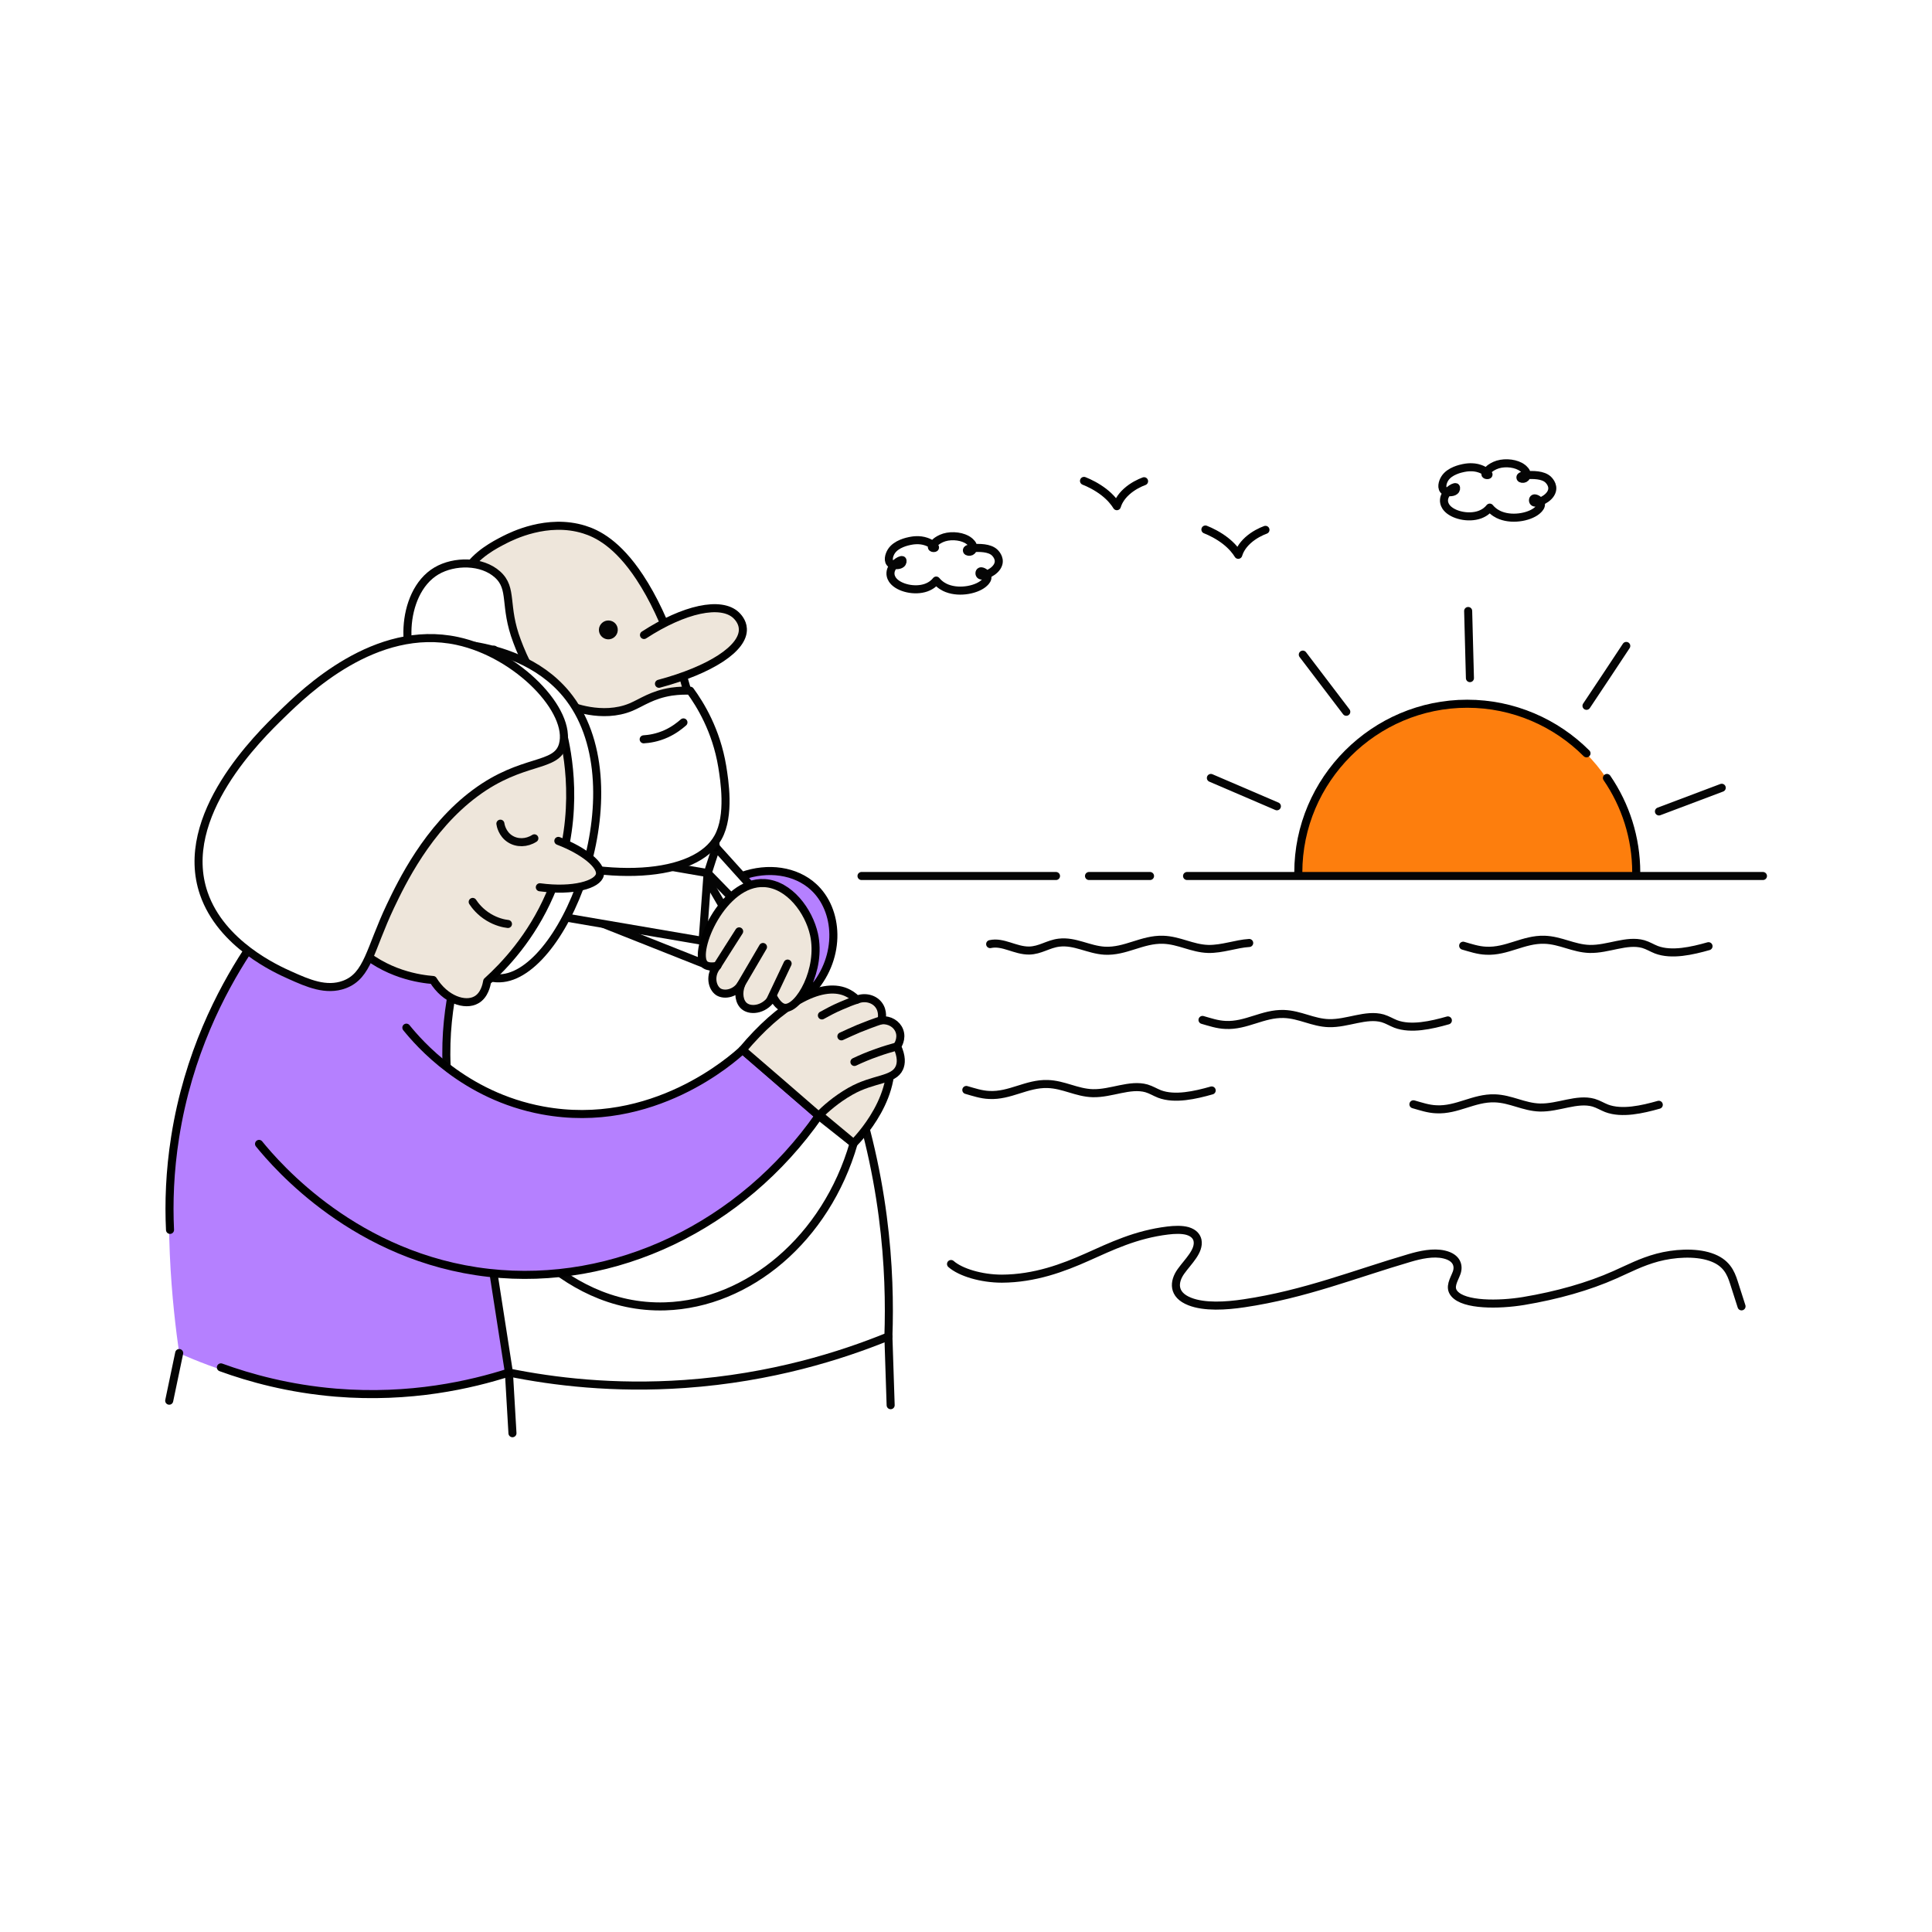 <svg
	id="prepaid-funeral-couple-sunset-svg"
	xmlns="http://www.w3.org/2000/svg"
	viewBox="0 0 120 120"
	role="img"
	aria-label="Illustration of a prepaid funeral couple in a sunset"
>
	<style type="text/css">
		#prepaid-funeral-couple-sunset-svg .st0 {
			fill: #eee6db;
			stroke: #000000;
			stroke-width: 0.5;
			stroke-linecap: round;
			stroke-linejoin: round;
			stroke-miterlimit: 10;
		}
		#prepaid-funeral-couple-sunset-svg .st1 {
			fill: #ffffff;
			stroke: #000000;
			stroke-width: 0.5;
			stroke-linecap: round;
			stroke-linejoin: round;
			stroke-miterlimit: 10;
		}
		#prepaid-funeral-couple-sunset-svg .st2 {
			fill: none;
			stroke: #000000;
			stroke-width: 0.5;
			stroke-linecap: round;
			stroke-linejoin: round;
			stroke-miterlimit: 10;
		}
		#prepaid-funeral-couple-sunset-svg .st3 {
			stroke: #000000;
			stroke-width: 0.5;
			stroke-linecap: round;
			stroke-linejoin: round;
			stroke-miterlimit: 10;
		}
		#prepaid-funeral-couple-sunset-svg .st4 {
			fill: #fd7e0d;
			stroke: #000000;
			stroke-width: 0.5;
			stroke-linecap: round;
			stroke-linejoin: round;
			stroke-miterlimit: 10;
		}
		#prepaid-funeral-couple-sunset-svg .st5 {
			fill: url(#SVGID_1_);
			stroke: #000000;
			stroke-width: 0.5;
			stroke-linecap: round;
			stroke-linejoin: round;
			stroke-miterlimit: 10;
		}

		#prepaid-funeral-couple-sunset-svg .st6 {
			fill: url(#SVGID_00000067227538955877701130000011822262488628156806_);
			stroke: #000000;
			stroke-width: 0.5;
			stroke-linecap: round;
			stroke-linejoin: round;
			stroke-miterlimit: 10;
		}
		#prepaid-funeral-couple-sunset-svg .st7 {
			fill: #b580ff;
		}
		#prepaid-funeral-couple-sunset-svg .st8 {
			fill: none;
			stroke: #fd7e0d;
			stroke-width: 0.5;
			stroke-linecap: round;
			stroke-linejoin: round;
			stroke-miterlimit: 10;
		}
		#prepaid-funeral-couple-sunset-svg .st9 {
			fill: #b580ff;
			stroke: #000000;
			stroke-width: 0.5;
			stroke-linecap: round;
			stroke-linejoin: round;
			stroke-miterlimit: 10;
		}
		#prepaid-funeral-couple-sunset-svg .st10 {
			fill: #ffffff;
			stroke: #050505;
			stroke-width: 0.5;
			stroke-linecap: round;
			stroke-linejoin: round;
			stroke-miterlimit: 10;
		}
		#prepaid-funeral-couple-sunset-svg .st11 {
			fill: none;
			stroke: #050505;
			stroke-width: 0.5;
			stroke-linecap: round;
			stroke-linejoin: round;
			stroke-miterlimit: 10;
		}
		#prepaid-funeral-couple-sunset-svg .st12 {
			fill: none;
		}
		#prepaid-funeral-couple-sunset-svg .st13 {
			fill: #050505;
		}
		#prepaid-funeral-couple-sunset-svg .st14 {
			stroke: #000000;
			stroke-width: 0.3;
			stroke-linecap: round;
			stroke-linejoin: round;
			stroke-miterlimit: 10;
		}
		#prepaid-funeral-couple-sunset-svg .st15 {
			fill: #ffffff;
		}
		#prepaid-funeral-couple-sunset-svg .st16 {
			fill: #fd7e0d;
		}
		#prepaid-funeral-couple-sunset-svg .st17 {
			fill: #b480fe;
		}
	</style>
	<g>
		<path
			class="st15"
			d="M31.83,89.02c2.01,0.91,6.19,2.48,11.62,2.15c5.83-0.35,10-2.69,11.87-3.89
		C47.49,87.86,39.66,88.44,31.83,89.02z"
		/>
		<path
			class="st15"
			d="M10.88,87.04c0.08-1,0.16-2,0.25-3c6.83,0.4,13.65,0.81,20.48,1.21c0.07,1.26,0.15,2.51,0.22,3.77
		c-2.32,0.73-6.52,1.72-11.71,1.03C16.02,89.5,12.85,88.11,10.88,87.04z"
		/>
		<path
			class="st10"
			d="M31.83,89.02c-0.07-1.26-0.15-2.51-0.22-3.77c7.86-0.75,15.71-1.49,23.57-2.24c0.05,1.42,0.09,2.85,0.14,4.27
		"
		/>
		<path
			class="st16"
			d="M101.62,54.2H80.65c0.09-5.81,4.75-10.49,10.48-10.49C96.86,43.71,101.53,48.39,101.62,54.2z"
		/>
		<path
			class="st7"
			d="M15.33,59.13c-1.25,1.36-2.63,4.26-3.18,5.78c-0.18,0.49-0.77,2.13-1.18,4.54c-0.96,5.73-0.22,11.95,0.16,14.6
		c2.11,0.95,5.46,2.15,9.74,2.46c4.68,0.34,8.46-0.53,10.74-1.25c0.8-2.06,1.65-5.04,1.75-8.67c0.02-0.8,0.13-5.84-2.07-10.87
		c-0.2-0.47-0.71-1.58-1.45-2.94c-1.09-1.99-2.18-3.57-3.03-4.69c-0.76-0.4-1.52-0.8-2.28-1.2C23.83,56.78,18.1,56.1,15.33,59.13z"
		/>
		<path
			class="st10"
			d="M31.61,85.25c2.76,0.56,6.51,1.02,10.92,0.71c5.4-0.38,9.73-1.76,12.65-2.95c0.14-3.93-0.14-10.22-2.82-17.32
		c-1.85-4.92-4.28-8.68-6.27-11.29c-5.4,0.56-10.8,1.12-16.21,1.68c-0.36,3.72-0.72,7.43-1.08,11.15
		C29.74,73.24,30.68,79.24,31.61,85.25z"
		/>
		<path
			class="st10"
			d="M37.26,57.3c3.56,1.41,7.12,2.82,10.67,4.23c-0.25-1.87-0.49-3.74-0.74-5.61"
		/>
		<path
			class="st10"
			d="M29.89,56.09c-0.38,0.74-4.72,9.62,0.06,17.59c0.67,1.12,4.61,7.68,11.38,7.46
		c5.17-0.17,9.98-4.21,11.69-10.12c-0.72-0.57-1.44-1.14-2.16-1.71"
		/>
		<path
			class="st9"
			d="M46.09,54.41c1.6-0.58,3.33-0.34,4.44,0.68c1.57,1.44,1.73,4.3-0.04,6.35C49.03,59.09,47.56,56.75,46.09,54.41
		z"
		/>
		<path
			class="st10"
			d="M31.67,52.1c-0.59,1.33-1.19,2.66-1.78,3.99c4.58,0.78,9.17,1.57,13.75,2.35c0.1-1.4,0.21-2.81,0.31-4.21
		C39.86,53.52,35.76,52.81,31.67,52.1z"
		/>
		<path
			class="st10"
			d="M43.96,54.23c0.78,0.8,1.55,1.59,2.33,2.39c0.16-0.48,0.32-0.95,0.49-1.43c-0.77-0.85-1.53-1.7-2.3-2.55
		C44.3,53.16,44.13,53.7,43.96,54.23z"
		/>
		<path class="st2" d="M99.81,48.32c1.15,1.68,1.82,3.71,1.82,5.88" />
		<path
			class="st2"
			d="M80.64,54.2c0-5.77,4.72-10.49,10.49-10.49h0c2.88,0,5.51,1.18,7.41,3.08"
		/>
		<g>
			<path
				class="st0"
				d="M31.67,52.1c-0.21-1.15-0.57-3.04-1.14-5.35c-1.56-6.4-3.03-9.03-1.61-11.26c0.69-1.08,1.79-1.64,2.43-1.97
			c0.44-0.22,2.64-1.34,4.93-0.63c0.81,0.25,2.07,0.87,3.45,2.96c3.44,5.19,4.51,14.68,4.73,16.78"
			/>
			<path
				class="st0"
				d="M40,39.44c2.49-1.62,4.79-2.12,5.73-1.22c0.07,0.07,0.39,0.38,0.41,0.83c0.07,1.22-2.03,2.57-5.21,3.42"
			/>
			<path
				class="st10"
				d="M26.44,42.1c-1.57-0.84-1.66-5.26,0.67-6.64c1.11-0.65,2.82-0.65,3.79,0.22c0.99,0.89,0.37,1.93,1.22,4.16
			c0.35,0.92,1.17,3.07,3.16,3.94c0.15,0.06,2.11,0.89,3.91,0.14c0.67-0.28,1.3-0.77,2.51-0.96c0.48-0.07,0.89-0.07,1.17-0.06
			c0.62,0.85,1.62,2.46,1.99,4.71c0.13,0.82,0.5,3.04-0.26,4.4c-1.35,2.46-6.81,2.99-13.23,0.63c-0.35-2.18-0.71-4.35-1.06-6.53
			c0.34,0.01,1.18-0.01,1.62-0.56c0.48-0.61,0.21-1.52-0.16-2.74c-0.19-0.63-0.51-1.49-1.09-2.46C30.52,40.52,27.9,42.88,26.44,42.1
			z"
			/>
			<path
				class="st0"
				d="M30.64,41.77c-0.94-0.73-2.16-0.83-3.06-0.28c-0.71,0.44-1.22,1.28-1.15,2.03c0.12,1.29,1.95,2.57,4.59,2.51"
			/>
		</g>
		<path
			class="st9"
			d="M16.09,71.05c1.1,1.35,6.01,7.08,14.27,8.01c7.84,0.88,15.71-2.91,20.5-9.76c-1.58-1.36-3.16-2.72-4.74-4.09
		c-0.57,0.53-5.58,5.03-12.42,3.76c-4.87-0.9-7.68-4.18-8.46-5.14"
		/>
		<path
			class="st2"
			d="M15.33,59.13c-1.58,2.43-3.64,6.34-4.45,11.49c-0.34,2.15-0.4,4.1-0.32,5.77"
		/>
		<path
			class="st2"
			d="M13.72,84.93c1.81,0.66,4.24,1.33,7.15,1.57c4.62,0.38,8.4-0.5,10.74-1.25"
		/>
		<path
			class="st13"
			d="M38.37,39.16c-0.02,0.32-0.3,0.57-0.62,0.55c-0.32-0.02-0.57-0.3-0.55-0.62c0.02-0.32,0.3-0.57,0.62-0.55
		C38.15,38.56,38.39,38.83,38.37,39.16z"
		/>
		<path class="st2" d="M26.81,58.08c0.52,0.7,1.03,1.39,1.55,2.09" />
		<path
			class="st0"
			d="M53.02,71.01c0.14-0.13,3.1-3.1,2.09-6.16c-0.11-0.34-0.56-1.69-1.62-2.03c-1.46-0.45-3.69,1.14-5.15,4.29
		C49.89,68.41,51.46,69.71,53.02,71.01z"
		/>
		<path class="st10" d="M43.93,54.63c1.28,2.2,2.56,4.39,3.84,6.59" />
		<path
			class="st0"
			d="M46.12,65.21c2.3-2.75,4.83-4.28,6.44-3.58c0.22,0.1,0.45,0.24,0.66,0.46c0.5-0.2,1.06-0.06,1.35,0.32
		c0.31,0.4,0.2,0.9,0.18,0.96c0.5-0.04,0.95,0.23,1.11,0.65c0.19,0.49-0.11,0.93-0.14,0.97c0.3,0.65,0.26,1.07,0.14,1.34
		c-0.36,0.8-1.6,0.63-3.04,1.45c-0.91,0.52-1.56,1.11-1.97,1.52C49.28,67.93,47.7,66.57,46.12,65.21z"
		/>
		<path
			class="st0"
			d="M47.48,54.85c1.55,0.09,2.76,1.74,3.08,3.19c0.48,2.19-0.93,4.61-1.8,4.56c-0.32-0.02-0.57-0.36-0.75-0.71
		c-0.44,0.8-1.34,0.95-1.77,0.61c-0.32-0.25-0.42-0.82-0.2-1.36c-0.35,0.56-1.02,0.7-1.41,0.47c-0.42-0.27-0.57-1.06-0.07-1.62
		c-0.36,0.07-0.67,0.05-0.82-0.12C43.04,59.09,44.88,54.71,47.48,54.85z"
		/>
		<path
			class="st10"
			d="M29.5,40.12c1.41,0.24,3.95,0.91,5.67,2.99c4.56,5.53,0.1,17.16-3.93,17.64c-1.13,0.14-2.08-0.62-2.41-0.89
		C23.45,55.4,29.23,40.78,29.5,40.12z"
		/>
		<path
			class="st0"
			d="M35.01,45.74c0.34,1.49,1.03,5.47-0.86,9.83c-1.15,2.65-2.81,4.4-3.89,5.38c-0.04,0.23-0.17,0.87-0.67,1.15
		c-0.69,0.4-1.93,0-2.69-1.23c-0.75-0.06-2.96-0.33-4.78-2.08c-3.11-2.99-2.13-7.46-2.07-7.71"
		/>
		<path
			class="st0"
			d="M34.68,52.23c1.62,0.62,2.7,1.53,2.58,2.1c-0.13,0.61-1.65,1.06-3.73,0.78"
		/>
		<path
			class="st10"
			d="M28.4,39.81c3.77,0.81,7.15,4.37,6.56,6.46c-0.41,1.44-2.5,0.81-5.43,2.98c-2.98,2.2-4.61,5.63-5.28,7.03
		c-1.28,2.7-1.39,4.32-2.86,4.87c-1.13,0.42-2.27-0.08-3.38-0.58c-0.81-0.36-4.26-1.91-5.35-5.07c-1.66-4.82,3.46-9.79,4.83-11.12
		C18.98,42.93,23.31,38.72,28.4,39.81z"
		/>
		<path
			class="st0"
			d="M51.05,63.07c0.36-0.2,0.75-0.41,1.2-0.6c0.34-0.15,0.67-0.28,0.98-0.38"
		/>
		<path
			class="st0"
			d="M52.26,64.37c0.34-0.16,0.7-0.32,1.07-0.48c0.49-0.2,0.97-0.38,1.43-0.53"
		/>
		<path
			class="st0"
			d="M53.07,65.96c0.42-0.2,0.89-0.4,1.41-0.58c0.44-0.16,0.86-0.28,1.25-0.39"
		/>
		<path class="st0" d="M45.91,57.85c-0.45,0.71-0.91,1.42-1.36,2.14" />
		<path class="st0" d="M47.39,58.82c-0.5,0.85-1,1.71-1.5,2.56" />
		<path class="st0" d="M48.92,59.85c-0.36,0.76-0.72,1.52-1.08,2.28" />
		<path class="st10" d="M10.51,87c0.21-0.99,0.41-1.97,0.62-2.96" />
		<path
			class="st11"
			d="M59.07,78.51c0.59,0.52,1.88,0.91,3.16,0.91c2.04-0.01,3.8-0.67,5.3-1.34c1.5-0.67,3.02-1.41,5-1.65
		c0.41-0.05,0.87-0.07,1.23,0.03c0.4,0.12,0.57,0.35,0.62,0.58c0.13,0.67-0.58,1.3-1.03,1.93s-0.53,1.45,0.55,1.87
		c0.91,0.36,2.24,0.28,3.37,0.11c3.78-0.56,6.91-1.83,10.3-2.82c0.65-0.19,1.45-0.37,2.13-0.21c0.81,0.19,0.93,0.72,0.77,1.15
		c-0.16,0.43-0.48,0.88-0.14,1.28c0.61,0.73,2.76,0.71,4.29,0.46c2.1-0.35,4.04-0.9,5.68-1.63c0.86-0.38,1.64-0.8,2.65-1.07
		s2.33-0.36,3.28-0.04c1,0.33,1.27,0.98,1.46,1.57c0.16,0.5,0.32,1,0.48,1.5"
		/>
		<polyline
			class="st11"
			points="109.5,54.41 103.43,54.41 76.55,54.41 73.73,54.41 	"
		/>
		<line class="st11" x1="67.64" y1="54.41" x2="71.43" y2="54.41" />
		<line class="st11" x1="53.51" y1="54.41" x2="65.59" y2="54.41" />
		<path
			class="st2"
			d="M67.33,29.87c0.33,0.13,0.8,0.36,1.24,0.7c0.41,0.32,0.66,0.64,0.8,0.87c0.06-0.2,0.21-0.55,0.61-0.91
		c0.38-0.34,0.81-0.54,1.08-0.64"
		/>
		<path
			class="st2"
			d="M74.87,32.89c0.33,0.13,0.8,0.36,1.24,0.7c0.41,0.32,0.66,0.64,0.8,0.87c0.06-0.2,0.21-0.55,0.61-0.91
		c0.38-0.34,0.81-0.54,1.08-0.64"
		/>
		<path
			class="st11"
			d="M61.5,58.64c0.8-0.18,1.55,0.41,2.42,0.4c0.69-0.01,1.18-0.41,1.86-0.49c0.98-0.12,1.83,0.44,2.83,0.5
		c1.29,0.07,2.33-0.72,3.63-0.68c1,0.03,1.8,0.54,2.8,0.57c0.87,0.02,1.73-0.32,2.55-0.37"
		/>
		<path
			class="st11"
			d="M90.88,58.74c0.46,0.13,0.92,0.29,1.42,0.31c1.29,0.07,2.33-0.72,3.63-0.68c1,0.03,1.8,0.54,2.8,0.57
		c1.15,0.03,2.31-0.59,3.34-0.3c0.3,0.09,0.53,0.24,0.81,0.35c0.95,0.36,2.22,0.07,3.24-0.22"
		/>
		<path
			class="st11"
			d="M74.69,63.35c0.46,0.13,0.92,0.29,1.42,0.31c1.29,0.07,2.33-0.72,3.63-0.68c1,0.03,1.8,0.54,2.8,0.57
		c1.15,0.03,2.31-0.59,3.34-0.3c0.3,0.09,0.53,0.24,0.81,0.35c0.95,0.36,2.22,0.07,3.24-0.22"
		/>
		<path
			class="st11"
			d="M55.98,35.02c-0.13,0.11-0.45,0.11-0.62,0.01c-0.26-0.16-0.14-0.56,0-0.78c0.3-0.48,1.02-0.62,1.16-0.65
		c0.15-0.03,0.58-0.11,1.01,0.04c0.3,0.1,0.59,0.32,0.54,0.38c-0.02,0.03-0.14,0.03-0.18-0.01c-0.07-0.07,0.15-0.28,0.27-0.38
		c0.07-0.05,0.23-0.17,0.49-0.25c0.5-0.15,1.17-0.07,1.54,0.22c0.04,0.03,0.3,0.23,0.26,0.46c-0.01,0.04-0.04,0.14-0.14,0.19
		c-0.08,0.04-0.23,0.03-0.25-0.04c-0.04-0.1,0.14-0.15,0.28-0.16c0.51-0.04,1.11-0.03,1.43,0.26c0.03,0.03,0.36,0.33,0.24,0.72
		c-0.15,0.5-0.93,0.8-1.11,0.7c-0.09-0.05-0.08-0.21,0-0.24c0.1-0.04,0.36,0.11,0.42,0.29c0.06,0.18-0.1,0.34-0.16,0.4
		c-0.42,0.43-1.52,0.68-2.34,0.36c-0.16-0.06-0.44-0.2-0.67-0.48c-0.11,0.14-0.3,0.32-0.63,0.44c-0.71,0.25-1.67,0.02-2.04-0.43
		c-0.06-0.07-0.19-0.26-0.17-0.5c0.03-0.47,0.61-0.83,0.73-0.78C56.08,34.81,56.07,34.95,55.98,35.02z"
		/>
		<path
			class="st11"
			d="M90.36,30.49c-0.13,0.11-0.45,0.11-0.62,0.01c-0.26-0.16-0.14-0.56,0-0.78c0.3-0.48,1.02-0.62,1.16-0.65
		c0.15-0.03,0.58-0.11,1.01,0.04c0.3,0.1,0.59,0.32,0.54,0.38c-0.02,0.03-0.14,0.03-0.18-0.01c-0.07-0.07,0.15-0.28,0.27-0.38
		c0.07-0.05,0.23-0.17,0.49-0.25c0.5-0.15,1.17-0.07,1.54,0.22c0.04,0.03,0.3,0.23,0.26,0.46c-0.01,0.04-0.04,0.14-0.14,0.19
		c-0.08,0.04-0.23,0.03-0.25-0.04c-0.04-0.1,0.14-0.15,0.28-0.16c0.51-0.04,1.11-0.03,1.43,0.26c0.03,0.03,0.36,0.33,0.24,0.72
		c-0.15,0.5-0.93,0.8-1.11,0.7c-0.09-0.05-0.08-0.21,0-0.24c0.1-0.04,0.36,0.11,0.42,0.29c0.06,0.18-0.1,0.34-0.16,0.4
		c-0.42,0.43-1.52,0.68-2.34,0.36c-0.16-0.06-0.44-0.2-0.67-0.48c-0.11,0.14-0.3,0.32-0.63,0.44c-0.71,0.25-1.67,0.02-2.04-0.43
		c-0.06-0.07-0.19-0.26-0.17-0.5c0.03-0.47,0.61-0.83,0.73-0.78C90.46,30.29,90.45,30.42,90.36,30.49z"
		/>
		<path class="st11" d="M91.19,37.95c0.04,1.39,0.07,2.78,0.11,4.17" />
		<path class="st11" d="M80.92,40.66c0.9,1.18,1.8,2.37,2.7,3.55" />
		<path class="st11" d="M106.94,48.93c-1.3,0.49-2.6,0.98-3.9,1.47" />
		<path class="st11" d="M101.01,40.12c-0.82,1.24-1.64,2.48-2.47,3.72" />
		<path class="st11" d="M75.21,48.32c1.37,0.59,2.73,1.17,4.1,1.76" />
		<path
			class="st11"
			d="M87.79,68.59c0.46,0.13,0.92,0.29,1.42,0.31c1.29,0.07,2.33-0.72,3.63-0.68c1,0.03,1.8,0.54,2.8,0.57
		c1.15,0.03,2.31-0.59,3.34-0.3c0.3,0.09,0.53,0.24,0.81,0.35c0.95,0.36,2.22,0.07,3.24-0.22"
		/>
		<path
			class="st11"
			d="M60.02,67.7c0.46,0.13,0.92,0.29,1.42,0.31c1.29,0.07,2.33-0.72,3.63-0.68c1,0.03,1.8,0.54,2.8,0.57
		c1.15,0.03,2.31-0.59,3.34-0.3c0.3,0.09,0.53,0.24,0.81,0.35c0.95,0.36,2.22,0.07,3.24-0.22"
		/>
		<path
			class="st11"
			d="M31.08,51.16c0.01,0.09,0.11,0.63,0.59,0.94c0.44,0.29,1.04,0.28,1.52-0.03"
		/>
		<path
			class="st11"
			d="M29.36,56.02c0.15,0.23,0.46,0.63,0.99,0.95c0.48,0.29,0.93,0.39,1.2,0.42"
		/>
		<path
			class="st11"
			d="M39.98,45.92c0.33-0.02,0.84-0.09,1.41-0.35c0.48-0.22,0.83-0.5,1.06-0.7"
		/>
	</g>
</svg>
